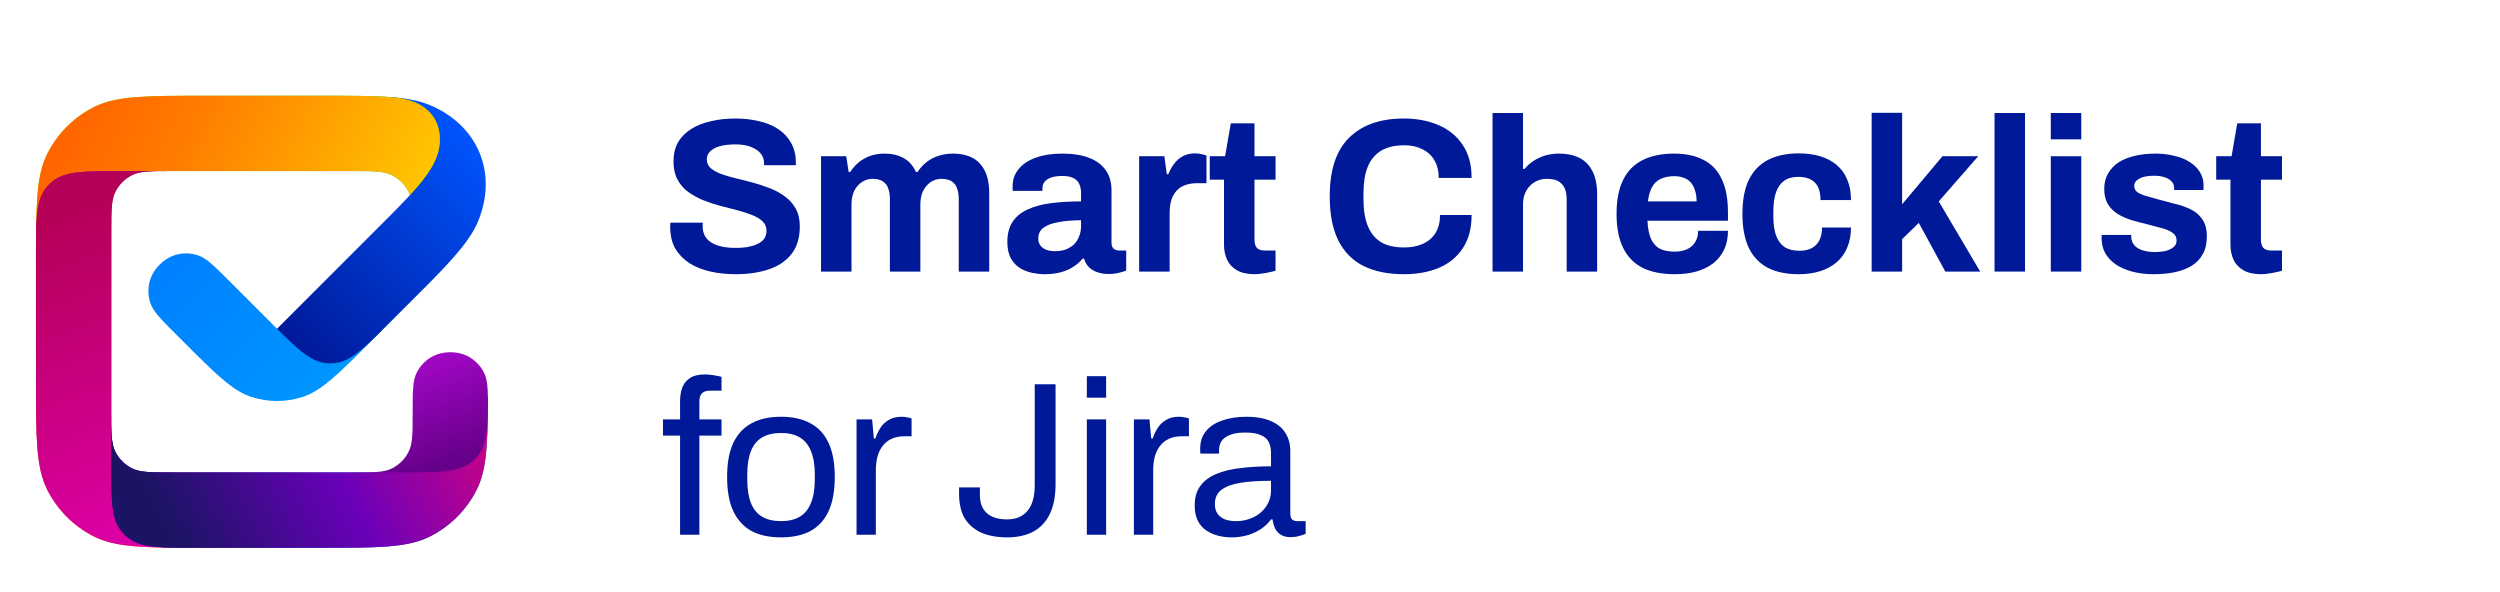 <?xml version="1.0" encoding="UTF-8"?>
<svg xmlns="http://www.w3.org/2000/svg" width="228" height="54" viewBox="0 0 228 54" fill="none">
  <g clip-path="url(#clip0_165_311)">
    <path fill-rule="evenodd" clip-rule="evenodd" d="M32.584 32.376L34.659 30.301C36.304 28.655 25.263 29.981 25.263 29.981L20.856 25.574C19.496 24.213 18.815 23.533 18.031 23.278C17.341 23.054 16.598 23.054 15.908 23.278C14.935 23.594 14.018 24.511 13.702 25.484C13.478 26.174 13.478 26.917 13.702 27.607C13.957 28.391 14.637 29.072 15.998 30.432L17.941 32.375C20.151 34.563 21.456 35.722 22.928 36.201C24.446 36.694 26.081 36.694 27.599 36.201C29.07 35.722 30.375 34.563 32.584 32.376Z" fill="url(#paint0_linear_165_311)"></path>
    <path fill-rule="evenodd" clip-rule="evenodd" d="M39.152 25.814L34.663 30.303C32.833 32.108 31.743 33.025 30.447 33.127C30.231 33.144 30.015 33.144 29.8 33.127C28.544 33.028 27.483 32.166 25.755 30.472L25.266 29.983L35.631 19.617C36.292 18.95 36.879 18.347 37.391 17.79C37.391 15.541 36.264 13.489 35.404 11.922C34.376 10.051 33.728 8.87 35.834 8.87C37.237 8.988 38.311 9.205 39.252 9.604C43.556 11.432 45.401 15.725 43.63 20.11C42.961 21.766 41.611 23.315 39.152 25.814Z" fill="url(#paint1_linear_165_311)"></path>
    <path fill-rule="evenodd" clip-rule="evenodd" d="M37.392 17.79C39.098 15.935 39.984 14.591 40.105 13.052C40.213 11.682 39.705 10.491 38.576 9.719C37.883 9.246 37.023 9 35.834 8.871C34.168 8.731 32.038 8.731 29.114 8.731H18.671C13.283 8.731 10.59 8.731 8.532 9.78C6.722 10.702 5.251 12.174 4.328 13.984C3.29 16.021 3.28 18.681 3.28 23.962L10.151 16.633C11.181 15.602 11.868 15.602 15.647 15.602H32.137C34.061 15.602 35.023 15.602 35.758 15.977C36.405 16.306 36.93 16.832 37.26 17.478C37.31 17.577 37.354 17.68 37.392 17.79Z" fill="url(#paint2_linear_165_311)"></path>
    <path fill-rule="evenodd" clip-rule="evenodd" d="M37.392 17.79C39.098 15.935 39.984 14.591 40.105 13.052C40.213 11.682 39.705 10.491 38.576 9.719C37.883 9.246 37.023 9 35.834 8.871C34.168 8.731 32.038 8.731 29.114 8.731H18.671C13.283 8.731 10.59 8.731 8.532 9.78C6.722 10.702 5.251 12.174 4.328 13.984C3.29 16.021 3.28 18.681 3.28 23.962L10.151 16.633C11.181 15.602 11.868 15.602 15.647 15.602H32.137C34.061 15.602 35.023 15.602 35.758 15.977C36.405 16.306 36.93 16.832 37.26 17.478C37.31 17.577 37.354 17.68 37.392 17.79Z" fill="url(#paint3_linear_165_311)"></path>
    <path fill-rule="evenodd" clip-rule="evenodd" d="M18.51 49.959L11.181 43.087C10.151 42.056 10.151 41.369 10.151 37.59V21.099C10.151 19.175 10.151 18.213 10.525 17.478C10.855 16.831 11.38 16.306 12.027 15.976C12.761 15.602 13.723 15.602 15.647 15.602H11.113C7.625 15.602 5.882 15.602 4.725 16.59C4.561 16.73 4.408 16.883 4.268 17.047C3.414 18.046 3.298 19.484 3.282 22.106C3.28 22.733 3.28 23.404 3.28 24.122V34.567C3.28 39.954 3.28 42.648 4.328 44.706C5.251 46.516 6.722 47.988 8.532 48.91C10.569 49.948 13.23 49.958 18.51 49.959Z" fill="url(#paint4_linear_165_311)"></path>
    <path fill-rule="evenodd" clip-rule="evenodd" d="M18.51 49.959L11.181 43.087C10.151 42.056 10.151 41.369 10.151 37.59V21.099C10.151 19.175 10.151 18.213 10.525 17.478C10.855 16.831 11.38 16.306 12.027 15.976C12.761 15.602 13.723 15.602 15.647 15.602H11.113C7.625 15.602 5.882 15.602 4.725 16.59C4.561 16.73 4.408 16.883 4.268 17.047C3.414 18.046 3.298 19.484 3.282 22.106C3.28 22.733 3.28 23.404 3.28 24.122V34.567C3.28 39.954 3.28 42.648 4.328 44.706C5.251 46.516 6.722 47.988 8.532 48.91C10.569 49.948 13.23 49.958 18.51 49.959Z" fill="url(#paint5_linear_165_311)"></path>
    <path fill-rule="evenodd" clip-rule="evenodd" d="M42.781 36.559L37.628 42.055C36.597 43.086 35.91 43.086 32.131 43.086H15.641C13.717 43.086 12.755 43.086 12.021 42.712C11.374 42.382 10.849 41.857 10.519 41.21C10.145 40.475 10.145 39.513 10.145 37.589V42.124C10.145 45.611 10.145 47.355 11.133 48.512C11.273 48.676 11.426 48.829 11.59 48.969C12.589 49.822 14.027 49.938 16.648 49.954C17.276 49.957 17.946 49.957 18.665 49.957H29.108C34.495 49.957 37.189 49.957 39.247 48.908C41.057 47.986 42.528 46.515 43.45 44.705C44.358 42.923 44.48 40.665 44.496 36.596C44.496 35.528 43.812 35.528 42.781 36.559Z" fill="url(#paint6_linear_165_311)"></path>
    <path fill-rule="evenodd" clip-rule="evenodd" d="M42.781 36.559L37.628 42.055C36.597 43.086 35.91 43.086 32.131 43.086H15.641C13.717 43.086 12.755 43.086 12.021 42.712C11.374 42.382 10.849 41.857 10.519 41.21C10.145 40.475 10.145 39.513 10.145 37.589V42.124C10.145 45.611 10.145 47.355 11.133 48.512C11.273 48.676 11.426 48.829 11.59 48.969C12.589 49.822 14.027 49.938 16.648 49.954C17.276 49.957 17.946 49.957 18.665 49.957H29.108C34.495 49.957 37.189 49.957 39.247 48.908C41.057 47.986 42.528 46.515 43.45 44.705C44.358 42.923 44.48 40.665 44.496 36.596C44.496 35.528 43.812 35.528 42.781 36.559Z" fill="url(#paint7_linear_165_311)"></path>
    <path fill-rule="evenodd" clip-rule="evenodd" d="M42.781 36.559L37.628 42.055C36.597 43.086 35.91 43.086 32.131 43.086H15.641C13.717 43.086 12.755 43.086 12.021 42.712C11.374 42.382 10.849 41.857 10.519 41.21C10.145 40.475 10.145 39.513 10.145 37.589V42.124C10.145 45.611 10.145 47.355 11.133 48.512C11.273 48.676 11.426 48.829 11.59 48.969C12.589 49.822 14.027 49.938 16.648 49.954C17.276 49.957 17.946 49.957 18.665 49.957H29.108C34.495 49.957 37.189 49.957 39.247 48.908C41.057 47.986 42.528 46.515 43.45 44.705C44.358 42.923 44.48 40.665 44.496 36.596C44.496 35.528 43.812 35.528 42.781 36.559Z" fill="url(#paint8_linear_165_311)"></path>
    <path fill-rule="evenodd" clip-rule="evenodd" d="M32.138 43.089H36.673C40.16 43.089 41.904 43.089 43.06 42.101C43.225 41.961 43.377 41.808 43.518 41.644C44.37 40.646 44.487 39.211 44.503 36.597C44.492 35.312 44.434 34.567 44.131 33.971C43.802 33.325 43.276 32.8 42.63 32.47C41.719 32.006 40.421 32.006 39.511 32.47C38.864 32.8 38.339 33.325 38.009 33.971C37.635 34.706 37.635 35.668 37.635 37.592C37.635 39.516 37.635 40.478 37.26 41.213C36.931 41.86 36.405 42.385 35.759 42.715C35.024 43.089 34.062 43.089 32.138 43.089Z" fill="url(#paint9_linear_165_311)"></path>
    <path d="M67.083 25.008C66.283 25.008 65.523 24.928 64.803 24.768C64.083 24.608 63.443 24.354 62.883 24.008C62.336 23.648 61.903 23.201 61.583 22.668C61.276 22.121 61.123 21.461 61.123 20.688C61.123 20.621 61.123 20.554 61.123 20.488C61.123 20.408 61.13 20.348 61.143 20.308H64.103C64.09 20.348 64.083 20.401 64.083 20.468C64.083 20.534 64.083 20.594 64.083 20.648C64.083 21.074 64.196 21.434 64.423 21.728C64.663 22.021 65.01 22.241 65.463 22.388C65.916 22.534 66.443 22.608 67.043 22.608C67.43 22.608 67.77 22.588 68.063 22.548C68.37 22.494 68.636 22.428 68.863 22.348C69.103 22.254 69.296 22.148 69.443 22.028C69.603 21.908 69.716 21.768 69.783 21.608C69.863 21.448 69.903 21.268 69.903 21.068C69.903 20.708 69.783 20.414 69.543 20.188C69.316 19.961 68.996 19.768 68.583 19.608C68.183 19.448 67.73 19.301 67.223 19.168C66.716 19.034 66.196 18.901 65.663 18.768C65.13 18.621 64.61 18.448 64.103 18.248C63.596 18.034 63.143 17.781 62.743 17.488C62.343 17.194 62.023 16.821 61.783 16.368C61.543 15.914 61.423 15.368 61.423 14.728C61.423 14.048 61.563 13.461 61.843 12.968C62.136 12.474 62.543 12.068 63.063 11.748C63.583 11.428 64.183 11.194 64.863 11.048C65.543 10.888 66.283 10.808 67.083 10.808C67.83 10.808 68.536 10.888 69.203 11.048C69.87 11.194 70.456 11.434 70.963 11.768C71.47 12.101 71.863 12.521 72.143 13.028C72.436 13.534 72.583 14.134 72.583 14.828V15.068H69.683V14.908C69.683 14.548 69.576 14.241 69.363 13.988C69.15 13.734 68.85 13.534 68.463 13.388C68.076 13.241 67.623 13.168 67.103 13.168C66.543 13.168 66.063 13.221 65.663 13.328C65.276 13.434 64.976 13.594 64.763 13.808C64.563 14.008 64.463 14.248 64.463 14.528C64.463 14.848 64.576 15.114 64.803 15.328C65.043 15.528 65.363 15.708 65.763 15.868C66.176 16.014 66.636 16.148 67.143 16.268C67.65 16.388 68.17 16.521 68.703 16.668C69.236 16.814 69.756 16.988 70.263 17.188C70.77 17.388 71.223 17.641 71.623 17.948C72.023 18.241 72.343 18.608 72.583 19.048C72.823 19.488 72.943 20.014 72.943 20.628C72.943 21.681 72.69 22.528 72.183 23.168C71.676 23.808 70.983 24.274 70.103 24.568C69.223 24.861 68.216 25.008 67.083 25.008Z" fill="#001999"></path>
    <path d="M74.877 24.768V14.248H77.177L77.397 15.688H77.537C77.764 15.341 78.031 15.041 78.337 14.788C78.657 14.534 79.01 14.341 79.397 14.208C79.797 14.074 80.224 14.008 80.677 14.008C81.344 14.008 81.917 14.141 82.397 14.408C82.891 14.674 83.27 15.101 83.537 15.688H83.677C83.904 15.341 84.177 15.041 84.497 14.788C84.817 14.534 85.184 14.341 85.597 14.208C86.01 14.074 86.451 14.008 86.917 14.008C87.584 14.008 88.157 14.128 88.637 14.368C89.13 14.608 89.517 15.001 89.797 15.548C90.077 16.081 90.217 16.774 90.217 17.628V24.768H87.437V18.128C87.437 17.794 87.397 17.514 87.317 17.288C87.251 17.048 87.15 16.861 87.017 16.728C86.884 16.581 86.717 16.474 86.517 16.408C86.317 16.341 86.104 16.308 85.877 16.308C85.504 16.308 85.171 16.408 84.877 16.608C84.584 16.808 84.35 17.081 84.177 17.428C84.017 17.774 83.937 18.174 83.937 18.628V24.768H81.157V18.128C81.157 17.794 81.117 17.514 81.037 17.288C80.971 17.048 80.871 16.861 80.737 16.728C80.604 16.581 80.437 16.474 80.237 16.408C80.05 16.341 79.837 16.308 79.597 16.308C79.237 16.308 78.904 16.408 78.597 16.608C78.304 16.808 78.07 17.081 77.897 17.428C77.737 17.774 77.657 18.174 77.657 18.628V24.768H74.877Z" fill="#001999"></path>
    <path d="M95.27 25.008C94.923 25.008 94.55 24.968 94.15 24.888C93.763 24.808 93.396 24.668 93.05 24.468C92.703 24.254 92.416 23.954 92.19 23.568C91.976 23.168 91.87 22.661 91.87 22.048C91.87 21.314 92.03 20.708 92.35 20.228C92.67 19.748 93.123 19.374 93.71 19.108C94.31 18.828 95.023 18.634 95.85 18.528C96.676 18.421 97.59 18.368 98.59 18.368V17.588C98.59 17.281 98.536 17.014 98.43 16.788C98.336 16.561 98.163 16.381 97.91 16.248C97.67 16.114 97.33 16.048 96.89 16.048C96.45 16.048 96.09 16.101 95.81 16.208C95.543 16.314 95.35 16.454 95.23 16.628C95.123 16.788 95.07 16.968 95.07 17.168V17.408H92.37C92.356 17.341 92.35 17.281 92.35 17.228C92.35 17.161 92.35 17.081 92.35 16.988C92.35 16.374 92.536 15.848 92.91 15.408C93.283 14.954 93.81 14.608 94.49 14.368C95.17 14.128 95.963 14.008 96.87 14.008C97.843 14.008 98.656 14.134 99.31 14.388C99.976 14.641 100.483 15.014 100.83 15.508C101.19 16.001 101.37 16.621 101.37 17.368V22.148C101.37 22.388 101.436 22.568 101.57 22.688C101.716 22.794 101.876 22.848 102.05 22.848H102.71V24.668C102.576 24.734 102.37 24.801 102.09 24.868C101.81 24.948 101.47 24.988 101.07 24.988C100.683 24.988 100.336 24.928 100.03 24.808C99.736 24.701 99.49 24.548 99.29 24.348C99.09 24.134 98.95 23.881 98.87 23.588H98.73C98.503 23.868 98.223 24.114 97.89 24.328C97.57 24.541 97.19 24.708 96.75 24.828C96.323 24.948 95.83 25.008 95.27 25.008ZM96.21 22.908C96.583 22.908 96.916 22.854 97.21 22.748C97.503 22.628 97.75 22.474 97.95 22.288C98.15 22.088 98.303 21.848 98.41 21.568C98.53 21.288 98.59 20.988 98.59 20.668V20.088C97.843 20.088 97.176 20.141 96.59 20.248C96.003 20.341 95.536 20.508 95.19 20.748C94.856 20.988 94.69 21.321 94.69 21.748C94.69 21.988 94.75 22.194 94.87 22.368C94.99 22.541 95.163 22.674 95.39 22.768C95.616 22.861 95.89 22.908 96.21 22.908Z" fill="#001999"></path>
    <path d="M103.891 24.768V14.248H106.191L106.411 15.888H106.551C106.685 15.541 106.858 15.228 107.071 14.948C107.285 14.654 107.551 14.421 107.871 14.248C108.191 14.074 108.565 13.988 108.991 13.988C109.218 13.988 109.425 14.014 109.611 14.068C109.798 14.108 109.938 14.148 110.031 14.188V16.708H109.171C108.758 16.708 108.391 16.768 108.071 16.888C107.765 16.994 107.505 17.168 107.291 17.408C107.078 17.648 106.918 17.941 106.811 18.288C106.718 18.634 106.671 19.041 106.671 19.508V24.768H103.891Z" fill="#001999"></path>
    <path d="M114.429 25.008C113.762 25.008 113.222 24.888 112.809 24.648C112.396 24.408 112.096 24.088 111.909 23.688C111.722 23.274 111.629 22.821 111.629 22.328V16.388H110.329V14.248H111.729L112.249 11.248H114.409V14.248H116.329V16.388H114.409V21.868C114.409 22.188 114.482 22.434 114.629 22.608C114.776 22.768 115.016 22.848 115.349 22.848H116.329V24.688C116.169 24.741 115.982 24.788 115.769 24.828C115.556 24.881 115.329 24.921 115.089 24.948C114.849 24.988 114.629 25.008 114.429 25.008Z" fill="#001999"></path>
    <path d="M128.031 25.008C126.604 25.008 125.384 24.761 124.371 24.268C123.357 23.761 122.584 22.981 122.051 21.928C121.531 20.874 121.271 19.534 121.271 17.908C121.271 15.508 121.857 13.728 123.031 12.568C124.217 11.394 125.884 10.808 128.031 10.808C129.204 10.808 130.257 11.008 131.191 11.408C132.124 11.808 132.857 12.408 133.391 13.208C133.937 14.008 134.211 15.014 134.211 16.228H131.211C131.211 15.588 131.077 15.048 130.811 14.608C130.557 14.168 130.191 13.834 129.711 13.608C129.244 13.368 128.697 13.248 128.071 13.248C127.217 13.248 126.511 13.414 125.951 13.748C125.404 14.081 124.997 14.574 124.731 15.228C124.477 15.868 124.351 16.654 124.351 17.588V18.208C124.351 19.168 124.484 19.974 124.751 20.628C125.017 21.268 125.417 21.754 125.951 22.088C126.497 22.408 127.197 22.568 128.051 22.568C128.717 22.568 129.297 22.454 129.791 22.228C130.284 22.001 130.664 21.668 130.931 21.228C131.197 20.788 131.331 20.248 131.331 19.608H134.211C134.211 20.821 133.944 21.828 133.411 22.628C132.891 23.428 132.164 24.028 131.231 24.428C130.297 24.814 129.231 25.008 128.031 25.008Z" fill="#001999"></path>
    <path d="M136.119 24.768V10.308H138.899V15.408H139.039C139.265 15.128 139.532 14.888 139.839 14.688C140.159 14.474 140.512 14.308 140.899 14.188C141.299 14.068 141.732 14.008 142.199 14.008C142.892 14.008 143.499 14.134 144.019 14.388C144.539 14.641 144.939 15.041 145.219 15.588C145.512 16.134 145.659 16.848 145.659 17.728V24.768H142.879V18.168C142.879 17.834 142.839 17.554 142.759 17.328C142.679 17.088 142.559 16.894 142.399 16.748C142.252 16.588 142.065 16.474 141.839 16.408C141.612 16.341 141.359 16.308 141.079 16.308C140.665 16.308 140.292 16.408 139.959 16.608C139.625 16.808 139.365 17.081 139.179 17.428C138.992 17.774 138.899 18.174 138.899 18.628V24.768H136.119Z" fill="#001999"></path>
    <path d="M152.73 25.008C151.57 25.008 150.596 24.814 149.81 24.428C149.023 24.028 148.43 23.421 148.03 22.608C147.63 21.794 147.43 20.761 147.43 19.508C147.43 18.241 147.63 17.208 148.03 16.408C148.43 15.594 149.017 14.994 149.79 14.608C150.576 14.208 151.536 14.008 152.67 14.008C153.736 14.008 154.636 14.201 155.37 14.588C156.103 14.961 156.656 15.548 157.03 16.348C157.403 17.134 157.59 18.154 157.59 19.408V20.128H150.25C150.276 20.741 150.37 21.261 150.53 21.688C150.703 22.114 150.963 22.434 151.31 22.648C151.67 22.848 152.143 22.948 152.73 22.948C153.05 22.948 153.336 22.908 153.59 22.828C153.856 22.748 154.083 22.628 154.27 22.468C154.456 22.308 154.603 22.108 154.71 21.868C154.816 21.628 154.87 21.354 154.87 21.048H157.59C157.59 21.714 157.47 22.294 157.23 22.788C156.99 23.281 156.656 23.694 156.23 24.028C155.803 24.348 155.29 24.594 154.69 24.768C154.103 24.928 153.45 25.008 152.73 25.008ZM150.29 18.368H154.73C154.73 17.968 154.676 17.621 154.57 17.328C154.477 17.034 154.343 16.794 154.17 16.608C153.996 16.421 153.783 16.288 153.53 16.208C153.29 16.114 153.016 16.068 152.71 16.068C152.203 16.068 151.776 16.154 151.43 16.328C151.096 16.488 150.837 16.741 150.65 17.088C150.477 17.421 150.356 17.848 150.29 18.368Z" fill="#001999"></path>
    <path d="M164.05 25.008C162.93 25.008 161.99 24.814 161.23 24.428C160.47 24.028 159.89 23.421 159.49 22.608C159.103 21.781 158.91 20.748 158.91 19.508C158.91 18.241 159.103 17.208 159.49 16.408C159.89 15.594 160.47 14.988 161.23 14.588C162.003 14.188 162.943 13.988 164.05 13.988C164.77 13.988 165.416 14.074 165.99 14.248C166.576 14.421 167.083 14.688 167.51 15.048C167.936 15.408 168.256 15.854 168.47 16.388C168.696 16.908 168.81 17.528 168.81 18.248H166.03C166.03 17.768 165.956 17.374 165.81 17.068C165.663 16.761 165.436 16.528 165.13 16.368C164.836 16.208 164.463 16.128 164.01 16.128C163.476 16.128 163.043 16.248 162.71 16.488C162.376 16.728 162.13 17.081 161.97 17.548C161.81 18.014 161.73 18.594 161.73 19.288V19.748C161.73 20.428 161.81 21.001 161.97 21.468C162.143 21.934 162.403 22.288 162.75 22.528C163.096 22.754 163.55 22.868 164.11 22.868C164.563 22.868 164.936 22.788 165.23 22.628C165.536 22.468 165.77 22.228 165.93 21.908C166.09 21.588 166.17 21.201 166.17 20.748H168.81C168.81 21.428 168.696 22.034 168.47 22.568C168.256 23.101 167.936 23.548 167.51 23.908C167.096 24.268 166.596 24.541 166.01 24.728C165.423 24.914 164.77 25.008 164.05 25.008Z" fill="#001999"></path>
    <path d="M170.694 24.768V10.288H173.474V18.628L177.154 14.248H180.414L176.814 18.368L180.594 24.768H177.414L174.994 20.328L173.474 21.808V24.768H170.694Z" fill="#001999"></path>
    <path d="M181.901 24.768V10.308H184.681V24.768H181.901Z" fill="#001999"></path>
    <path d="M187.033 12.708V10.308H189.813V12.708H187.033ZM187.033 24.768V14.248H189.813V24.768H187.033Z" fill="#001999"></path>
    <path d="M196.425 25.008C195.691 25.008 195.031 24.928 194.445 24.768C193.858 24.608 193.358 24.388 192.945 24.108C192.531 23.814 192.211 23.468 191.985 23.068C191.771 22.668 191.665 22.214 191.665 21.708C191.665 21.654 191.665 21.601 191.665 21.548C191.665 21.494 191.671 21.454 191.685 21.428H194.365C194.365 21.454 194.365 21.481 194.365 21.508C194.365 21.534 194.365 21.561 194.365 21.588C194.378 21.921 194.485 22.194 194.685 22.408C194.885 22.608 195.145 22.754 195.465 22.848C195.798 22.941 196.145 22.988 196.505 22.988C196.825 22.988 197.131 22.961 197.425 22.908C197.731 22.841 197.985 22.728 198.185 22.568C198.398 22.408 198.505 22.201 198.505 21.948C198.505 21.628 198.371 21.381 198.105 21.208C197.851 21.034 197.511 20.894 197.085 20.788C196.671 20.681 196.218 20.561 195.725 20.428C195.271 20.321 194.818 20.201 194.365 20.068C193.911 19.921 193.498 19.734 193.125 19.508C192.765 19.281 192.471 18.988 192.245 18.628C192.018 18.254 191.905 17.788 191.905 17.228C191.905 16.681 192.025 16.208 192.265 15.808C192.505 15.394 192.831 15.054 193.245 14.788C193.671 14.521 194.165 14.328 194.725 14.208C195.298 14.074 195.911 14.008 196.565 14.008C197.178 14.008 197.751 14.074 198.285 14.208C198.818 14.328 199.285 14.514 199.685 14.768C200.085 15.008 200.398 15.314 200.625 15.688C200.851 16.048 200.965 16.454 200.965 16.908C200.965 17.001 200.965 17.088 200.965 17.168C200.965 17.248 200.958 17.301 200.945 17.328H198.285V17.168C198.285 16.928 198.211 16.728 198.065 16.568C197.918 16.394 197.705 16.261 197.425 16.168C197.158 16.074 196.831 16.028 196.445 16.028C196.178 16.028 195.931 16.048 195.705 16.088C195.491 16.128 195.305 16.188 195.145 16.268C194.985 16.348 194.858 16.448 194.765 16.568C194.685 16.674 194.645 16.808 194.645 16.968C194.645 17.194 194.738 17.381 194.925 17.528C195.125 17.661 195.385 17.774 195.705 17.868C196.025 17.961 196.378 18.061 196.765 18.168C197.245 18.301 197.745 18.434 198.265 18.568C198.798 18.688 199.291 18.854 199.745 19.068C200.198 19.281 200.565 19.588 200.845 19.988C201.125 20.374 201.265 20.901 201.265 21.568C201.265 22.208 201.138 22.748 200.885 23.188C200.645 23.628 200.305 23.981 199.865 24.248C199.425 24.514 198.911 24.708 198.325 24.828C197.738 24.948 197.105 25.008 196.425 25.008Z" fill="#001999"></path>
    <path d="M206.218 25.008C205.551 25.008 205.011 24.888 204.598 24.648C204.185 24.408 203.885 24.088 203.698 23.688C203.511 23.274 203.418 22.821 203.418 22.328V16.388H202.118V14.248H203.518L204.038 11.248H206.198V14.248H208.118V16.388H206.198V21.868C206.198 22.188 206.271 22.434 206.418 22.608C206.565 22.768 206.805 22.848 207.138 22.848H208.118V24.688C207.958 24.741 207.771 24.788 207.558 24.828C207.345 24.881 207.118 24.921 206.878 24.948C206.638 24.988 206.418 25.008 206.218 25.008Z" fill="#001999"></path>
    <path d="M62.023 48.768V39.728H60.463V38.248H62.023V36.568C62.023 36.154 62.083 35.768 62.203 35.408C62.323 35.034 62.55 34.734 62.883 34.508C63.216 34.268 63.683 34.148 64.283 34.148C64.47 34.148 64.65 34.161 64.823 34.188C65.01 34.201 65.183 34.228 65.343 34.268C65.516 34.294 65.67 34.328 65.803 34.368V35.628H64.743C64.41 35.628 64.163 35.714 64.003 35.888C63.856 36.048 63.783 36.281 63.783 36.588V38.248H65.803V39.728H63.783V48.768H62.023Z" fill="#001999"></path>
    <path d="M71.231 49.008C70.164 49.008 69.264 48.814 68.531 48.428C67.811 48.028 67.257 47.421 66.871 46.608C66.497 45.794 66.311 44.761 66.311 43.508C66.311 42.241 66.497 41.208 66.871 40.408C67.257 39.594 67.811 38.994 68.531 38.608C69.264 38.208 70.164 38.008 71.231 38.008C72.297 38.008 73.191 38.208 73.911 38.608C74.644 38.994 75.197 39.594 75.571 40.408C75.944 41.208 76.131 42.241 76.131 43.508C76.131 44.761 75.944 45.794 75.571 46.608C75.197 47.421 74.644 48.028 73.911 48.428C73.191 48.814 72.297 49.008 71.231 49.008ZM71.231 47.528C71.911 47.528 72.477 47.394 72.931 47.128C73.384 46.861 73.724 46.448 73.951 45.888C74.191 45.314 74.311 44.594 74.311 43.728V43.288C74.311 42.408 74.191 41.688 73.951 41.128C73.724 40.568 73.384 40.154 72.931 39.888C72.477 39.621 71.911 39.488 71.231 39.488C70.551 39.488 69.977 39.621 69.511 39.888C69.057 40.154 68.717 40.568 68.491 41.128C68.264 41.688 68.151 42.408 68.151 43.288V43.728C68.151 44.594 68.264 45.314 68.491 45.888C68.717 46.448 69.057 46.861 69.511 47.128C69.977 47.394 70.551 47.528 71.231 47.528Z" fill="#001999"></path>
    <path d="M78.117 48.768V38.248H79.537L79.697 39.988H79.837C79.944 39.654 80.09 39.341 80.277 39.048C80.464 38.741 80.717 38.494 81.037 38.308C81.357 38.108 81.75 38.008 82.217 38.008C82.417 38.008 82.597 38.028 82.757 38.068C82.93 38.094 83.057 38.128 83.137 38.168V39.788H82.477C82.024 39.788 81.63 39.868 81.297 40.028C80.977 40.174 80.71 40.388 80.497 40.668C80.284 40.948 80.124 41.281 80.017 41.668C79.924 42.054 79.877 42.468 79.877 42.908V48.768H78.117Z" fill="#001999"></path>
    <path d="M91.847 49.008C90.927 49.008 90.133 48.861 89.467 48.568C88.813 48.261 88.313 47.821 87.967 47.248C87.633 46.661 87.467 45.928 87.467 45.048V44.448H89.367V45.148C89.367 45.868 89.58 46.421 90.007 46.808C90.433 47.181 91.047 47.368 91.847 47.368C92.66 47.368 93.28 47.108 93.707 46.588C94.147 46.068 94.367 45.294 94.367 44.268V35.048H96.267V44.168C96.267 45.248 96.093 46.148 95.747 46.868C95.4 47.588 94.893 48.128 94.227 48.488C93.573 48.834 92.78 49.008 91.847 49.008Z" fill="#001999"></path>
    <path d="M99.119 36.268V34.308H100.879V36.268H99.119ZM99.119 48.768V38.248H100.879V48.768H99.119Z" fill="#001999"></path>
    <path d="M103.411 48.768V38.248H104.831L104.991 39.988H105.131C105.237 39.654 105.384 39.341 105.571 39.048C105.757 38.741 106.011 38.494 106.331 38.308C106.651 38.108 107.044 38.008 107.511 38.008C107.711 38.008 107.891 38.028 108.051 38.068C108.224 38.094 108.351 38.128 108.431 38.168V39.788H107.771C107.317 39.788 106.924 39.868 106.591 40.028C106.271 40.174 106.004 40.388 105.791 40.668C105.577 40.948 105.417 41.281 105.311 41.668C105.217 42.054 105.171 42.468 105.171 42.908V48.768H103.411Z" fill="#001999"></path>
    <path d="M112.296 49.008C111.909 49.008 111.523 48.961 111.136 48.868C110.749 48.774 110.389 48.621 110.056 48.408C109.723 48.194 109.456 47.901 109.256 47.528C109.056 47.141 108.956 46.661 108.956 46.088C108.956 45.368 109.129 44.774 109.476 44.308C109.823 43.841 110.303 43.481 110.916 43.228C111.543 42.961 112.283 42.781 113.136 42.688C113.989 42.581 114.916 42.528 115.916 42.528V41.328C115.916 40.941 115.849 40.608 115.716 40.328C115.583 40.048 115.343 39.834 114.996 39.688C114.663 39.528 114.183 39.448 113.556 39.448C112.956 39.448 112.476 39.528 112.116 39.688C111.769 39.834 111.523 40.028 111.376 40.268C111.243 40.508 111.176 40.774 111.176 41.068V41.368H109.476C109.463 41.301 109.456 41.234 109.456 41.168C109.456 41.101 109.456 41.021 109.456 40.928C109.456 40.288 109.629 39.754 109.976 39.328C110.336 38.888 110.836 38.561 111.476 38.348C112.116 38.121 112.849 38.008 113.676 38.008C114.556 38.008 115.289 38.134 115.876 38.388C116.476 38.641 116.923 39.001 117.216 39.468C117.523 39.934 117.676 40.494 117.676 41.148V46.848C117.676 47.101 117.736 47.281 117.856 47.388C117.976 47.481 118.123 47.528 118.296 47.528H119.076V48.688C118.889 48.768 118.683 48.834 118.456 48.888C118.229 48.954 117.969 48.988 117.676 48.988C117.329 48.988 117.043 48.914 116.816 48.768C116.589 48.634 116.416 48.448 116.296 48.208C116.176 47.954 116.096 47.674 116.056 47.368H115.916C115.676 47.701 115.369 47.994 114.996 48.248C114.636 48.488 114.229 48.674 113.776 48.808C113.323 48.941 112.829 49.008 112.296 49.008ZM112.736 47.528C113.163 47.528 113.563 47.461 113.936 47.328C114.323 47.194 114.663 47.008 114.956 46.768C115.249 46.514 115.483 46.214 115.656 45.868C115.829 45.521 115.916 45.141 115.916 44.728V43.848C114.836 43.848 113.916 43.908 113.156 44.028C112.396 44.148 111.809 44.361 111.396 44.668C110.996 44.974 110.796 45.408 110.796 45.968C110.796 46.328 110.876 46.621 111.036 46.848C111.196 47.074 111.423 47.248 111.716 47.368C112.009 47.474 112.349 47.528 112.736 47.528Z" fill="#001999"></path>
  </g>
  <defs>
    <linearGradient id="paint0_linear_165_311" x1="14.613" y1="24.189" x2="27.668" y2="37.244" gradientUnits="userSpaceOnUse">
      <stop stop-color="#0080FF"></stop>
      <stop offset="1" stop-color="#0095FF"></stop>
    </linearGradient>
    <linearGradient id="paint1_linear_165_311" x1="43.13" y1="12.166" x2="25.265" y2="30.03" gradientUnits="userSpaceOnUse">
      <stop stop-color="#0055FF"></stop>
      <stop offset="1" stop-color="#001999"></stop>
    </linearGradient>
    <linearGradient id="paint2_linear_165_311" x1="3.28" y1="16.289" x2="40.039" y2="16.289" gradientUnits="userSpaceOnUse">
      <stop stop-color="#AAFF00"></stop>
      <stop offset="1" stop-color="#00BF00"></stop>
    </linearGradient>
    <linearGradient id="paint3_linear_165_311" x1="-4.712" y1="8.731" x2="33.918" y2="27.666" gradientUnits="userSpaceOnUse">
      <stop stop-color="#FF4B00"></stop>
      <stop offset="0.491" stop-color="#FF7C00"></stop>
      <stop offset="1" stop-color="#FFC701"></stop>
    </linearGradient>
    <linearGradient id="paint4_linear_165_311" x1="16.287" y1="23.704" x2="1.23" y2="49.958" gradientUnits="userSpaceOnUse">
      <stop stop-color="#B50082"></stop>
      <stop offset="0.59" stop-color="#FF4000"></stop>
      <stop offset="1" stop-color="#FFAA00"></stop>
    </linearGradient>
    <linearGradient id="paint5_linear_165_311" x1="9.128" y1="18.021" x2="21.174" y2="49.958" gradientUnits="userSpaceOnUse">
      <stop stop-color="#B50057"></stop>
      <stop offset="1" stop-color="#E100B0"></stop>
    </linearGradient>
    <linearGradient id="paint6_linear_165_311" x1="10.145" y1="42.742" x2="44.499" y2="42.742" gradientUnits="userSpaceOnUse">
      <stop stop-color="#AE0054"></stop>
      <stop offset="1" stop-color="#FF3388"></stop>
    </linearGradient>
    <linearGradient id="paint7_linear_165_311" x1="13.948" y1="46.414" x2="37.658" y2="48.404" gradientUnits="userSpaceOnUse">
      <stop stop-color="#4900E4"></stop>
      <stop offset="1" stop-color="#00BAFF"></stop>
    </linearGradient>
    <linearGradient id="paint8_linear_165_311" x1="14.481" y1="49.957" x2="48.523" y2="32.378" gradientUnits="userSpaceOnUse">
      <stop offset="0.045" stop-color="#1B1464"></stop>
      <stop offset="0.457" stop-color="#6A00BA"></stop>
      <stop offset="1" stop-color="#FB046A"></stop>
    </linearGradient>
    <linearGradient id="paint9_linear_165_311" x1="36.515" y1="27.875" x2="41.354" y2="42.059" gradientUnits="userSpaceOnUse">
      <stop stop-color="#C20AE5"></stop>
      <stop offset="1" stop-color="#66008A"></stop>
    </linearGradient>
    <clipPath id="clip0_165_311">
      <rect width="227" height="54" fill="white" transform="translate(0.5)"></rect>
    </clipPath>
  </defs>
</svg>

